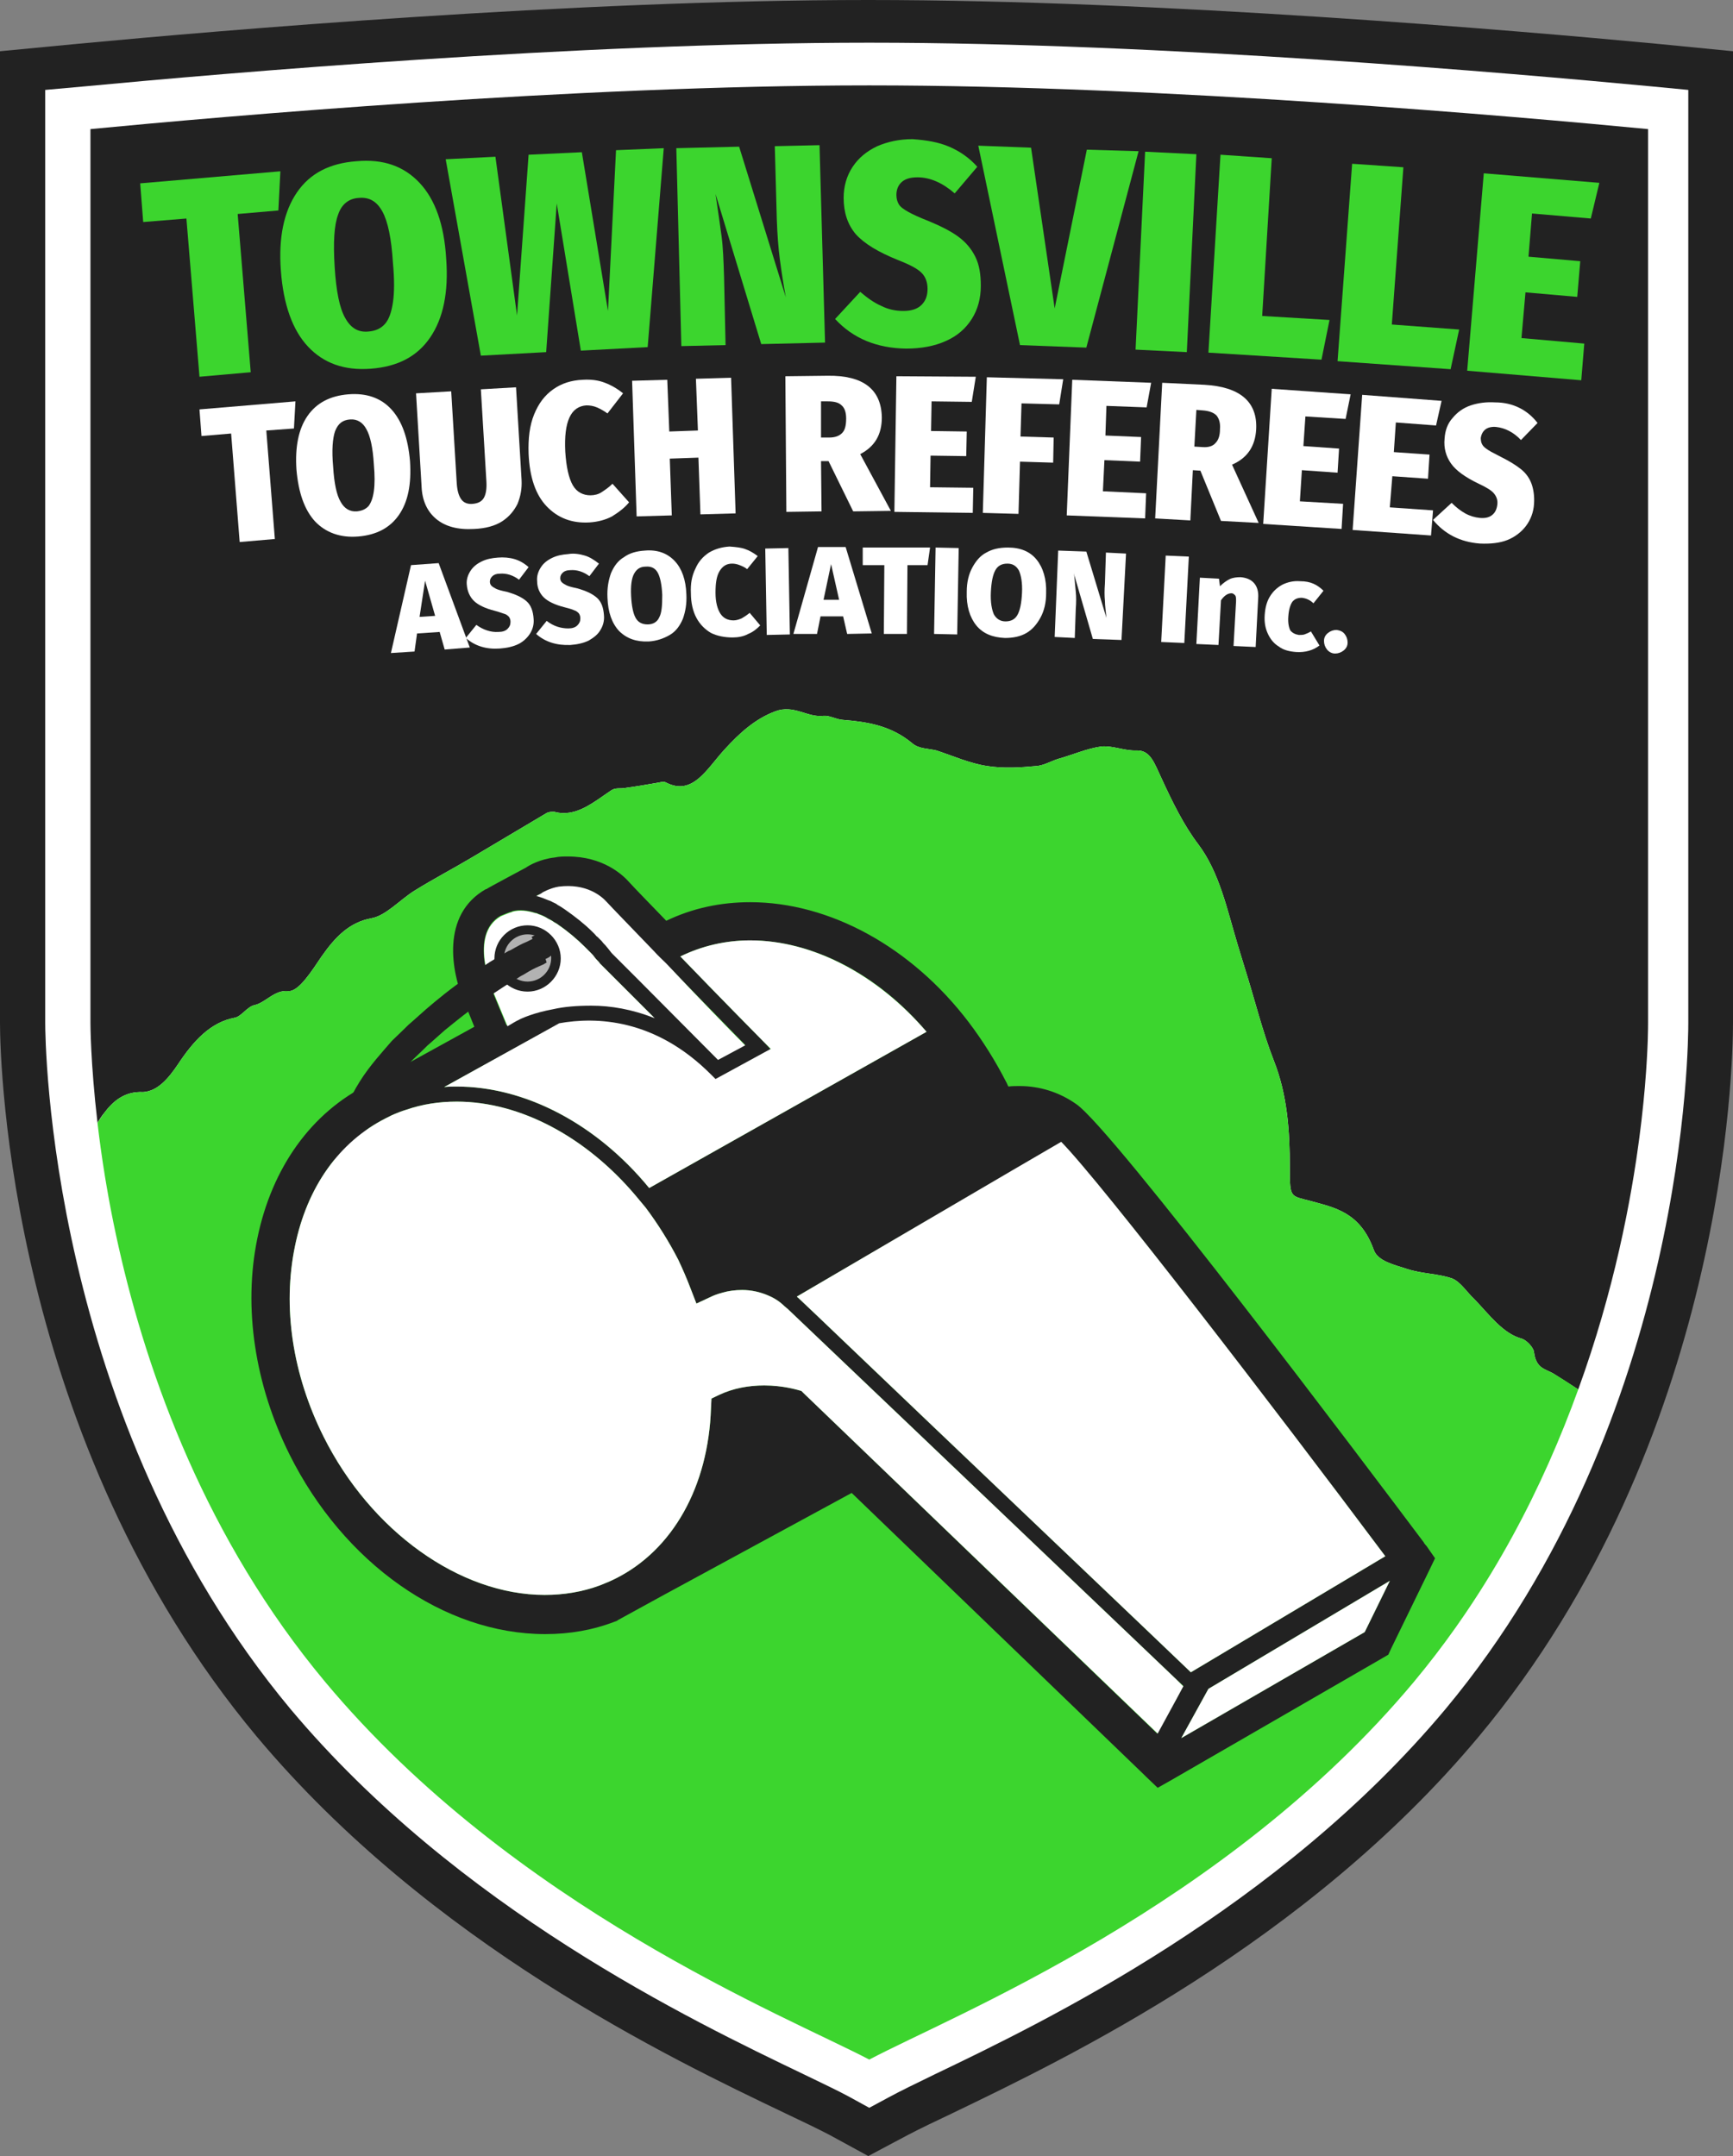 <?xml version="1.0" encoding="utf-8"?>
<!-- Generator: Adobe Illustrator 24.0.2, SVG Export Plug-In . SVG Version: 6.00 Build 0)  -->
<svg version="1.1" id="Layer_1" xmlns="http://www.w3.org/2000/svg" xmlns:xlink="http://www.w3.org/1999/xlink" x="0px" y="0px"
	 viewBox="0 0 344.9 429.2" style="enable-background:new 0 0 344.9 429.2;" xml:space="preserve">
<rect x="0" y="0" width="344.9" height="429.2" fill="#808080" stroke="none"/>
<style type="text/css">
	.st0{fill:#222222;}
	.st1{fill:#FFFFFF;}
	.st2{clip-path:url(#SVGID_2_);fill:#222222;}
	.st3{clip-path:url(#SVGID_5_);fill:#3CD52E;}
	.st4{clip-path:url(#SVGID_7_);}
	.st5{fill:#3CD52E;}
	.st6{fill:#B2B2B2;}
</style>
<g>
	<g>
		<path class="st0" d="M165.1,425c-2.1-1.1-5.2-2.6-8.8-4.3c-22.8-10.9-70.6-33.7-105.2-75C1.9,286.7,0,211.9,0,203.6V10.2l15.7-1.5
			C43.3,6.1,114.1,0,172.8,0C231.3,0,302,6.1,329.6,8.7l15.3,1.5v193.4c0,8.3-1.4,83.1-50.6,142.1c-34.5,41.3-82,64-104.8,75
			c-3.2,1.5-6.5,3.1-8.8,4.3l-7.9,4.2L165.1,425z"/>
		<path class="st1" d="M169,417.4c-2.2-1.2-5.4-2.7-9.1-4.5c-22.3-10.7-68.8-33-102.1-72.7C9.5,282.2,9,206.8,9,203.6V17.9l7.8-0.7
			c27.5-2.6,97.8-8.7,156.2-8.7s128.2,6.1,155.7,8.7l7.3,0.7v185.7c0,3.2,0,78.6-48.3,136.6c-33.3,39.8-79.5,62.1-101.8,72.8
			c-3.7,1.8-6.8,3.3-9,4.5l-3.9,2.1L169,417.4z"/>
		<g>
			<g>
				<g>
					<g>
						<defs>
							<path id="SVGID_1_" d="M281.4,334.8c-37.5,44.9-92,66.5-108.4,75.2c-16.4-8.6-70.8-30.3-108.3-75.2
								C17.4,278.1,18,204.4,18,203.6V25.7c26-2.5,96.3-8.7,155-8.7s129,6.2,155,8.7v177.9C328,204.4,328.6,278.1,281.4,334.8z"/>
						</defs>
						<clipPath id="SVGID_2_">
							<use xlink:href="#SVGID_1_"  style="overflow:visible;"/>
						</clipPath>
						<path class="st2" d="M314.1,276.6c-1.7-1.1-3.4-2.2-5-3.2c-1.6-0.9-3.4-1-3.8-4.2c-0.1-1-1.5-2.4-2.4-2.7
							c-3.8-1-6.5-4.8-9.5-7.9c-1.5-1.4-2.7-3.4-4.4-4.1c-2.9-1-6-0.9-9-1.9c-2.4-0.8-5.8-1.5-6.6-3.8c-2.7-7.5-7.8-8.4-12.5-9.7
							c-4.1-1.1-4.2-0.5-4.2-6.5c0-7.5-0.5-14.7-3.2-21.5c-2.3-5.9-3.8-12.2-5.8-18.5l-1.4-4.6c-2.1-7-3.6-14.3-7.8-19.9
							c-2.9-3.8-5.2-8.5-7.4-13.3c-1.3-2.7-2.1-5.5-4.9-5.4c-2.4,0.1-4.7-1-7-0.8c-2.9,0.4-5.8,1.7-8.7,2.5
							c-1.5,0.5-2.8,1.3-4.3,1.4c-3.2,0.3-6.5,0.5-9.7,0c-3.4-0.5-6.8-2-10.1-3.1c-1.6-0.4-3.5-0.3-4.8-1.4c-4.3-3.6-9-4.3-13.9-4.7
							c-1.3-0.1-2.6-0.9-3.8-0.8c-3.2,0.4-5.9-2.3-9.6-0.9c-4,1.5-7.1,4.3-10.1,7.6c-3.5,3.8-6.3,9.3-11.6,6.6c-0.5-0.3-1-0.1-1.6,0
							c-2.3,0.4-4.6,0.8-6.9,1.1c-0.7,0.1-1.6-0.1-2.4,0.4c-3.6,2.4-7.1,5.5-11.4,4.3c-0.6,0-1.1,0-1.6,0.3
							c-4.9,2.9-9.9,5.9-14.8,8.8c-3.7,2.2-7.7,4.3-11.4,6.6c-2.9,1.8-5.7,5-8.6,5.5c-4.3,0.8-7.1,3.6-9.9,7.6
							c-1.9,2.8-4.5,7-6.6,6.9c-2.8-0.3-4.5,2.3-6.8,2.8c-1.4,0.3-2.6,2.3-3.9,2.5c-4.8,0.9-8.2,4.6-11.3,9.3
							c-1.9,2.8-4,5.3-6.9,5.5c-3.7-0.2-6,1.8-7.8,4.2c-0.5,0.6-0.9,1.3-1.3,1.9C18,211.4,18,203.8,18,203.6V25.7
							c26-2.5,96.3-8.7,155-8.7s129,6.2,155,8.7v177.9C328,204.1,328.3,237.5,314.1,276.6z"/>
					</g>
				</g>
			</g>
			<g>
				<g>
					<g>
						<defs>
							<path id="SVGID_4_" d="M281.4,334.8c-37.5,44.9-92,66.5-108.4,75.2c-16.4-8.6-70.8-30.3-108.3-75.2
								C17.4,278.1,18,204.4,18,203.6V25.7c26-2.5,96.3-8.7,155-8.7s129,6.2,155,8.7v177.9C328,204.4,328.6,278.1,281.4,334.8z"/>
						</defs>
						<clipPath id="SVGID_5_">
							<use xlink:href="#SVGID_4_"  style="overflow:visible;"/>
						</clipPath>
						<path class="st3" d="M314.1,276.6c-6.9,19.1-17.2,39.6-32.7,58.2c-37.5,44.9-92,66.5-108.4,75.2
							c-16.4-8.6-70.8-30.3-108.3-75.2c-32.3-38.7-42.3-85.3-45.3-111.3c0.4-0.6,0.9-1.3,1.3-1.9c1.8-2.4,4.1-4.4,7.8-4.2
							c2.9-0.2,5-2.7,6.9-5.5c3.1-4.7,6.5-8.4,11.3-9.3c1.3-0.2,2.5-2.2,3.9-2.5c2.3-0.5,4-3.1,6.8-2.8c2.1,0.1,4.7-4.1,6.6-6.9
							c2.8-4,5.6-6.8,9.9-7.6c2.9-0.5,5.7-3.7,8.6-5.5c3.7-2.3,7.7-4.4,11.4-6.6c4.9-2.9,9.9-5.9,14.8-8.8c0.5-0.3,1-0.3,1.6-0.3
							c4.3,1.2,7.8-1.9,11.4-4.3c0.8-0.5,1.7-0.3,2.4-0.4c2.3-0.3,4.6-0.7,6.9-1.1c0.6-0.1,1.1-0.3,1.6,0c5.3,2.7,8.1-2.8,11.6-6.6
							c3-3.3,6.1-6.1,10.1-7.6c3.7-1.4,6.4,1.3,9.6,0.9c1.2-0.1,2.5,0.7,3.8,0.8c4.9,0.4,9.6,1.1,13.9,4.7c1.3,1.1,3.2,1,4.8,1.4
							c3.3,1.1,6.7,2.6,10.1,3.1c3.2,0.5,6.5,0.3,9.7,0c1.5-0.1,2.8-0.9,4.3-1.4c2.9-0.8,5.8-2.1,8.7-2.5c2.3-0.2,4.6,0.9,7,0.8
							c2.8-0.1,3.6,2.7,4.9,5.4c2.2,4.8,4.5,9.5,7.4,13.3c4.2,5.6,5.7,12.9,7.8,19.9l1.4,4.6c2,6.3,3.5,12.6,5.8,18.5
							c2.7,6.8,3.2,14,3.2,21.5c0,6,0.1,5.4,4.2,6.5c4.7,1.3,9.8,2.2,12.5,9.7c0.8,2.3,4.2,3,6.6,3.8c3,1,6.1,0.9,9,1.9
							c1.7,0.7,2.9,2.7,4.4,4.1c3,3.1,5.7,6.9,9.5,7.9c0.9,0.3,2.3,1.7,2.4,2.7c0.4,3.2,2.2,3.3,3.8,4.2
							C310.8,274.4,312.5,275.5,314.1,276.6z"/>
					</g>
				</g>
			</g>
			<g>
				<g>
					<g>
						<defs>
							<path id="SVGID_6_" d="M281.4,334.8c-37.5,44.9-92,66.5-108.4,75.2c-16.4-8.6-70.8-30.3-108.3-75.2
								C17.4,278.1,18,204.4,18,203.6V25.7c26-2.5,96.3-8.7,155-8.7s129,6.2,155,8.7v177.9C328,204.4,328.6,278.1,281.4,334.8z"/>
						</defs>
						<clipPath id="SVGID_7_">
							<use xlink:href="#SVGID_6_"  style="overflow:visible;"/>
						</clipPath>
						<g class="st4">
							<g>
								<g>
									<path class="st5" d="M55.8,34.1l-0.4,7.8l-8.1,0.7l2.6,31.5L39.7,75l-2.6-31.5l-8.6,0.7l-0.6-7.7L55.8,34.1z"/>
									<path class="st5" d="M83.5,36.4c3.1,3.3,4.9,8.3,5.3,15.1c0.5,6.7-0.6,11.9-3.2,15.7s-6.5,5.8-11.8,6.2
										c-5.3,0.4-9.4-1.1-12.5-4.4s-4.9-8.4-5.4-15.1c-0.5-6.6,0.6-11.8,3.2-15.6c2.6-3.8,6.5-5.8,11.8-6.2
										C76.3,31.6,80.4,33.1,83.5,36.4z M67.3,42.7c-0.8,2.1-1,5.5-0.7,10.4s1,8.3,2.1,10.2c1.1,2,2.6,2.9,4.6,2.7
										c1.4-0.1,2.5-0.6,3.3-1.5s1.3-2.3,1.6-4.3c0.3-2,0.3-4.6,0-7.9c-0.3-4.8-1-8.2-2.1-10.2s-2.6-2.9-4.7-2.7
										C69.5,39.5,68,40.6,67.3,42.7z"/>
									<path class="st5" d="M132.1,29.5l-3.2,39.6l-13.3,0.7l-4.8-29.3l-2.1,29.6l-13,0.7l-7-39.1l9.9-0.5l4.3,31.6l2.3-32
										l10.6-0.5l5.2,31.6l1.6-32L132.1,29.5z"/>
									<path class="st5" d="M164.2,68.2l-12.7,0.3l-9.1-29.9c0.5,3.4,0.9,6.1,1.2,8.4c0.3,2.2,0.4,4.9,0.5,8.1l0.3,13.6l-8.8,0.2
										l-1-39.4l12.5-0.3l9.3,30c-0.5-2.7-0.9-5.3-1.2-7.6s-0.5-5-0.6-7.9l-0.4-14.6l8.9-0.2L164.2,68.2z"/>
									<path class="st5" d="M188.9,29.2c2.1,0.9,4,2.2,5.6,4l-4.5,5.3c-2.4-2.1-4.9-3.2-7.4-3.2c-1.4,0-2.4,0.3-3.1,0.9
										s-1.1,1.5-1.1,2.6c0,0.8,0.2,1.4,0.5,1.9s1,1,1.9,1.5s2.2,1.1,4,1.8c2.4,1,4.4,2,5.9,3.1s2.6,2.4,3.4,4
										c0.8,1.6,1.1,3.5,1.1,5.8c0,2.5-0.6,4.7-1.8,6.6s-2.9,3.4-5.2,4.4c-2.2,1-4.9,1.5-7.9,1.5c-5.8-0.1-10.5-2-14.1-5.9l5-5.4
										c1.4,1.2,2.8,2.2,4.2,2.8c1.4,0.7,2.8,1,4.4,1c1.6,0,2.8-0.4,3.6-1.2s1.2-1.8,1.2-3.2c0-1.3-0.4-2.4-1.2-3.2
										s-2.3-1.6-4.6-2.5c-4-1.6-6.8-3.3-8.5-5.2c-1.6-1.9-2.4-4.3-2.4-7.2c0-2.3,0.6-4.4,1.8-6.2s2.8-3.1,4.9-4.1
										c2.1-0.9,4.4-1.4,7-1.4C184.4,27.9,186.8,28.3,188.9,29.2z"/>
									<path class="st5" d="M226.6,30.1l-10.4,39.1L203,68.7L194.7,29l10.5,0.4l4.7,32l6.4-31.6L226.6,30.1z"/>
									<path class="st5" d="M238.1,30.7l-1.9,39.4L226,69.6l1.9-39.4L238.1,30.7z"/>
									<path class="st5" d="M253.1,31.5l-1.9,31.4l13.4,0.8l-1.6,7.9l-22.5-1.4l2.4-39.4L253.1,31.5z"/>
									<path class="st5" d="M279.3,33.3L277,64.6l13.4,1l-1.7,7.9l-22.5-1.6l2.9-39.3L279.3,33.3z"/>
									<path class="st5" d="M318.3,36.4l-1.7,7.1l-11.7-1l-0.7,8.6l10.3,0.9l-0.6,7.1l-10.3-0.9l-0.8,9.1l12.5,1.1l-0.6,7.3
										L292,73.8l3.3-39.3L318.3,36.4z"/>
								</g>
							</g>
							<g>
								<g>
									<path class="st1" d="M58.8,79.9l-0.3,5.4L53,85.7l1.7,21.6l-7,0.6L46,86.3l-5.9,0.5l-0.4-5.3L58.8,79.9z"/>
									<path class="st1" d="M77.9,81.5c2.1,2.3,3.3,5.7,3.7,10.3c0.3,4.6-0.4,8.1-2.2,10.7c-1.8,2.6-4.5,4-8.1,4.3s-6.5-0.8-8.6-3
										c-2.1-2.3-3.3-5.7-3.7-10.3c-0.3-4.5,0.4-8.1,2.2-10.7s4.5-4,8.1-4.3S75.8,79.2,77.9,81.5z M66.7,85.8
										c-0.5,1.4-0.7,3.8-0.4,7.1c0.2,3.3,0.7,5.7,1.5,7c0.7,1.3,1.8,2,3.2,1.9c1-0.1,1.7-0.4,2.3-1c0.5-0.6,0.9-1.6,1.1-3
										s0.2-3.2,0-5.4c-0.2-3.3-0.7-5.6-1.5-7c-0.7-1.3-1.8-2-3.2-1.9C68.2,83.6,67.3,84.3,66.7,85.8z"/>
									<path class="st1" d="M103.8,95.5c0.1,1.8-0.2,3.3-0.8,4.8c-0.7,1.4-1.7,2.6-3.1,3.5s-3.3,1.4-5.5,1.5
										c-3.3,0.2-5.8-0.5-7.6-2s-2.8-3.7-2.9-6.5l-1.1-18.5l7-0.4l1.1,18.3c0.1,1.5,0.4,2.5,0.9,3.2s1.3,1,2.3,0.9
										c1.1-0.1,1.8-0.5,2.2-1.2s0.6-1.8,0.5-3.3l-1.1-18.3l7-0.4L103.8,95.5z"/>
									<path class="st1" d="M120.4,76.2c1.3,0.5,2.5,1.2,3.6,2.1l-3.1,4c-0.7-0.5-1.4-0.9-2.1-1.2c-0.7-0.3-1.4-0.4-2.1-0.4
										c-3.1,0.2-4.5,3.2-4.2,9.2c0.2,3.1,0.7,5.3,1.5,6.7s2.1,2,3.5,2c0.8,0,1.6-0.2,2.2-0.6s1.4-0.9,2.2-1.7l3.3,3.7
										c-0.9,1.1-2.1,2-3.4,2.8c-1.3,0.7-2.9,1.1-4.5,1.2c-3.5,0.2-6.3-0.9-8.5-3.2s-3.4-5.8-3.6-10.5c-0.1-3,0.2-5.6,1.1-7.8
										c0.9-2.2,2.1-3.8,3.8-5s3.6-1.8,5.9-1.9C117.7,75.5,119.1,75.7,120.4,76.2z"/>
									<path class="st1" d="M139.4,102.4L139,91.1l-5.7,0.2l0.4,11.3l-7,0.2l-0.9-27l7-0.2l0.4,10.3l5.7-0.2l-0.4-10.3l7-0.2
										l0.9,27L139.4,102.4z"/>
									<path class="st1" d="M164.9,91.8h-1.5l0.1,10l-7,0.1l-0.2-27l8.4-0.1c7.1-0.1,10.7,2.7,10.8,8.3c0,3.4-1.4,5.8-4.3,7.3
										l6.1,11.3l-7.5,0.1L164.9,91.8z M163.4,87.1h1.6c1.2,0,2-0.3,2.6-0.9s0.8-1.6,0.8-2.9c0-1.2-0.3-2.1-0.9-2.6
										c-0.6-0.6-1.5-0.8-2.8-0.8h-1.3L163.4,87.1z"/>
									<path class="st1" d="M194.2,75l-0.8,5l-8-0.1l-0.1,5.9l7.1,0.1l-0.1,4.9l-7.1-0.1l-0.1,6.3l8.6,0.1l-0.1,5l-15.6-0.2
										l0.4-27L194.2,75z"/>
									<path class="st1" d="M195.6,102.1l0.8-27l15.2,0.4l-0.8,5l-7.5-0.2l-0.2,6.6l6.6,0.2l-0.1,5l-6.6-0.2l-0.3,10.4
										L195.6,102.1z"/>
									<path class="st1" d="M229.1,76.2l-0.9,4.9l-8-0.3l-0.2,5.9l7.1,0.3l-0.2,4.9l-7.1-0.3l-0.3,6.2l8.6,0.4l-0.2,5l-15.6-0.6
										l1.1-27L229.1,76.2z"/>
									<path class="st1" d="M238.9,93.7l-1.5-0.1l-0.5,10l-7-0.4l1.4-27l8.4,0.4c7.1,0.4,10.6,3.4,10.3,8.9
										c-0.2,3.4-1.8,5.7-4.8,7l5.3,11.6l-7.5-0.4L238.9,93.7z M237.7,88.9l1.6,0.1c1.2,0.1,2.1-0.2,2.6-0.8
										c0.6-0.6,0.9-1.5,0.9-2.8c0.1-1.2-0.2-2.1-0.7-2.7c-0.6-0.6-1.5-0.9-2.7-1l-1.3-0.1L237.7,88.9z"/>
									<path class="st1" d="M268.8,78.5l-1,4.9l-8-0.5l-0.4,5.9l7.1,0.5l-0.3,4.8l-7.1-0.5l-0.4,6.2l8.6,0.5l-0.3,5l-15.6-1
										l1.7-26.9L268.8,78.5z"/>
									<path class="st1" d="M286.9,79.8l-1.1,4.9l-8-0.6l-0.4,5.9l7.1,0.5l-0.3,4.8l-7.1-0.5l-0.5,6.2l8.6,0.6l-0.4,5l-15.6-1.1
										l1.9-26.9L286.9,79.8z"/>
									<path class="st1" d="M302.4,81.2c1.4,0.7,2.6,1.7,3.6,3l-3.3,3.4c-1.5-1.6-3.2-2.4-4.9-2.6c-0.9-0.1-1.7,0.1-2.2,0.5
										s-0.8,1-0.9,1.7c0,0.5,0.1,1,0.3,1.3c0.2,0.4,0.6,0.7,1.2,1.1s1.5,0.8,2.6,1.4c1.6,0.8,2.9,1.6,3.9,2.4s1.7,1.8,2.1,2.9
										s0.6,2.5,0.5,4c-0.1,1.7-0.7,3.2-1.6,4.4s-2.2,2.2-3.7,2.8s-3.4,0.8-5.5,0.7c-3.9-0.3-7-1.9-9.3-4.7l3.7-3.4
										c0.9,0.9,1.8,1.6,2.7,2.1c0.9,0.5,1.9,0.8,2.9,0.9c1.1,0.1,1.9-0.1,2.5-0.6s0.9-1.2,1-2.1s-0.2-1.6-0.7-2.2s-1.5-1.2-3-1.9
										c-2.7-1.3-4.5-2.6-5.5-4s-1.5-3.1-1.3-5c0.1-1.6,0.6-3,1.6-4.1c0.9-1.1,2.1-2,3.6-2.5s3.1-0.7,4.8-0.6
										C299.4,80.1,301,80.5,302.4,81.2z"/>
								</g>
							</g>
							<g>
								<g>
									<path class="st1" d="M88.5,129.3l-1-3.5l-4.5,0.3l-0.5,3.6l-4.7,0.3l4-17.5l5.5-0.4l6.2,16.8L88.5,129.3z M83.5,122.8
										l3.1-0.2l-2-7L83.5,122.8z"/>
									<path class="st1" d="M102.4,111.3c1,0.3,1.9,0.8,2.8,1.6l-1.9,2.5c-1.2-0.9-2.5-1.3-3.8-1.2c-0.7,0-1.2,0.2-1.5,0.5
										s-0.5,0.6-0.5,1.1c0,0.3,0.1,0.6,0.3,0.8s0.5,0.4,0.9,0.6s1.1,0.4,2.1,0.6c1.8,0.5,3.1,1.1,4,1.9s1.3,2,1.4,3.5
										c0.1,1.1-0.2,2.1-0.7,2.9s-1.3,1.6-2.3,2.1c-1,0.5-2.3,0.8-3.7,0.9c-2.7,0.2-5-0.5-6.8-2.1l2.1-2.6c1.4,1,2.9,1.5,4.4,1.4
										c0.8,0,1.4-0.2,1.8-0.6s0.6-0.8,0.6-1.4c0-0.4-0.1-0.7-0.3-1c-0.2-0.2-0.5-0.5-0.9-0.6s-1.1-0.4-1.9-0.6
										c-2-0.5-3.4-1.2-4.2-2s-1.3-1.9-1.4-3.2c-0.1-1,0.2-1.9,0.7-2.7s1.2-1.4,2.2-1.9s2-0.7,3.3-0.8
										C100.2,110.9,101.4,111,102.4,111.3z"/>
									<path class="st1" d="M116.4,110.6c1,0.3,1.9,0.9,2.8,1.6l-1.9,2.5c-1.2-0.9-2.5-1.3-3.8-1.2c-0.7,0-1.2,0.2-1.5,0.5
										s-0.5,0.6-0.5,1.1c0,0.3,0.1,0.6,0.3,0.8s0.5,0.4,0.9,0.6s1.1,0.4,2.1,0.6c1.8,0.5,3.1,1.1,4,1.9s1.3,2,1.4,3.5
										c0.1,1.1-0.2,2.1-0.7,2.9c-0.5,0.9-1.3,1.5-2.3,2.1c-1,0.5-2.3,0.8-3.7,0.9c-2.7,0.1-5-0.6-6.8-2.2l2.1-2.6
										c1.4,1.1,2.9,1.5,4.3,1.5c0.8,0,1.4-0.2,1.8-0.6s0.6-0.8,0.6-1.4c0-0.4-0.1-0.7-0.3-1c-0.2-0.2-0.5-0.5-0.9-0.6
										c-0.4-0.2-1.1-0.4-1.9-0.6c-2-0.5-3.4-1.2-4.2-2s-1.3-1.9-1.3-3.2c-0.1-1,0.2-1.9,0.7-2.7s1.2-1.4,2.2-1.9s2-0.7,3.3-0.8
										C114.2,110.1,115.4,110.3,116.4,110.6z"/>
									<path class="st1" d="M134.3,111.7c1.4,1.5,2.2,3.7,2.3,6.6c0.1,1.9-0.2,3.5-0.7,4.9c-0.6,1.4-1.4,2.5-2.6,3.2
										s-2.6,1.2-4.2,1.3c-2.5,0.1-4.4-0.6-5.9-2.1c-1.4-1.5-2.2-3.7-2.3-6.6c-0.1-1.9,0.2-3.5,0.7-4.9c0.6-1.4,1.4-2.5,2.6-3.2
										c1.1-0.8,2.5-1.2,4.2-1.3C130.8,109.4,132.8,110.1,134.3,111.7z M126.2,114.2c-0.5,0.9-0.7,2.4-0.6,4.4s0.4,3.5,0.9,4.4
										s1.3,1.3,2.4,1.3c1.1,0,1.9-0.5,2.3-1.4c0.5-0.9,0.6-2.4,0.6-4.5c-0.1-2-0.4-3.5-0.9-4.4s-1.3-1.3-2.4-1.2
										C127.4,112.8,126.7,113.3,126.2,114.2z"/>
									<path class="st1" d="M148.3,109.3c0.9,0.3,1.7,0.8,2.5,1.4l-2.1,2.6c-0.5-0.4-1-0.6-1.5-0.8s-1-0.3-1.5-0.3
										c-1.1,0-1.9,0.5-2.5,1.5s-0.8,2.4-0.8,4.3s0.4,3.3,1,4.2s1.5,1.3,2.6,1.3c0.6,0,1.1-0.2,1.6-0.4c0.5-0.3,1-0.6,1.6-1.1
										l2.1,2.5c-0.7,0.7-1.4,1.3-2.4,1.7c-0.9,0.5-2,0.7-3.1,0.7c-1.6,0-3.1-0.3-4.3-0.9c-1.2-0.7-2.2-1.7-2.9-3s-1.1-3-1.1-4.9
										c-0.1-1.9,0.2-3.5,0.9-4.9c0.6-1.4,1.5-2.4,2.7-3.2c1.2-0.7,2.5-1.1,4.1-1.2C146.5,108.9,147.5,109,148.3,109.3z"/>
									<path class="st1" d="M156.9,109.1l0.3,17.2l-4.6,0.1l-0.3-17.2L156.9,109.1z"/>
									<path class="st1" d="M168.6,126.2l-0.8-3.5h-4.5l-0.7,3.5h-4.7l4.9-17.3h5.5l5.2,17.2L168.6,126.2z M163.9,119.4h3.1
										l-1.6-7.1L163.9,119.4z"/>
									<path class="st1" d="M185.1,109l-0.5,3.5h-4l-0.1,13.7h-4.6l0.1-13.7h-4.3V109H185.1z"/>
									<path class="st1" d="M190.8,109.1l-0.3,17.2l-4.6-0.1l0.3-17.2L190.8,109.1z"/>
									<path class="st1" d="M206.3,111.4c1.3,1.6,2,3.9,1.9,6.7c0,1.9-0.4,3.5-1.1,4.8c-0.7,1.3-1.6,2.4-2.8,3.1s-2.6,1-4.3,1
										c-2.5-0.1-4.4-0.9-5.7-2.5s-2-3.9-1.9-6.7c0-1.9,0.4-3.5,1.1-4.8c0.7-1.3,1.6-2.4,2.8-3c1.2-0.7,2.6-1,4.3-1
										C203.1,109,205,109.8,206.3,111.4z M198.1,113.5c-0.5,0.9-0.8,2.3-0.9,4.4c-0.1,2,0.2,3.5,0.6,4.4c0.5,0.9,1.3,1.4,2.3,1.4
										c1.1,0,1.9-0.4,2.4-1.3s0.8-2.3,0.9-4.4c0.1-2-0.2-3.5-0.6-4.4c-0.5-0.9-1.2-1.4-2.3-1.4S198.6,112.6,198.1,113.5z"/>
									<path class="st1" d="M223.2,127.4l-5.7-0.2l-3.8-13.1l0.1,0.5c0.1,1.1,0.2,2.2,0.3,3.2s0.1,2.1,0,3.4l-0.2,5.8l-4-0.2
										l0.7-17.2l5.6,0.2l4,13.2c-0.1-1.2-0.3-2.4-0.3-3.4c-0.1-1-0.1-2.1,0-3.4l0.2-6.2l4,0.2L223.2,127.4z"/>
									<path class="st1" d="M236.6,110.8l-0.9,17.2l-4.6-0.2l0.9-17.2L236.6,110.8z"/>
									<path class="st1" d="M249.6,116.1c0.6,0.7,0.9,1.7,0.8,3l-0.5,9.7l-4.4-0.2l0.5-8.9c0-0.6,0-1-0.2-1.2s-0.4-0.4-0.7-0.4
										c-0.7,0-1.4,0.4-2.1,1.4l-0.5,8.9l-4.4-0.2l0.7-13.2l3.8,0.2l0.2,1.5c0.6-0.6,1.3-1.1,1.9-1.4s1.4-0.4,2.2-0.4
										C248.1,115,249,115.4,249.6,116.1z"/>
									<path class="st1" d="M261.4,116.2c0.7,0.3,1.4,0.8,2,1.4l-2,2.5c-0.7-0.7-1.5-1-2.3-1.1c-0.8,0-1.4,0.2-1.9,0.8
										c-0.4,0.6-0.7,1.5-0.8,2.9c-0.1,1.3,0.1,2.2,0.4,2.8c0.4,0.5,1,0.8,1.7,0.9c0.4,0,0.8,0,1.1-0.1s0.8-0.3,1.3-0.6l1.7,2.8
										c-1.3,1-2.9,1.4-4.6,1.3c-1.4-0.1-2.6-0.4-3.5-1.1c-1-0.6-1.7-1.5-2.2-2.6s-0.7-2.3-0.6-3.7s0.4-2.6,1-3.6s1.4-1.8,2.5-2.4
										c1-0.5,2.2-0.8,3.5-0.7C259.9,115.7,260.7,115.9,261.4,116.2z"/>
									<path class="st1" d="M267.6,126.2c0.4,0.5,0.6,1.1,0.6,1.7c0,0.7-0.3,1.2-0.8,1.6s-1.1,0.6-1.7,0.6s-1.2-0.3-1.6-0.8
										s-0.6-1.1-0.6-1.7c0-0.7,0.3-1.2,0.8-1.6s1.1-0.6,1.7-0.6C266.7,125.5,267.2,125.7,267.6,126.2z"/>
								</g>
							</g>
						</g>
					</g>
				</g>
			</g>
		</g>
	</g>
	<g>
		<path class="st0" d="M284,307.9c-0.1-0.2-0.3-0.3-0.4-0.5c-0.1-0.1-0.2-0.2-0.2-0.3c-11.7-15.6-61.9-82.3-69.2-87.3
			c-3.4-2.4-7.3-3.6-11.3-3.6c-0.8,0-1.5,0-2.2,0.1c-0.2-0.3-0.3-0.7-0.5-1c-2.1-4.1-4.6-8.1-7.4-11.8c-11.4-15-27.7-23.9-43.5-23.9
			c-5.9,0-11.5,1.2-16.7,3.7c-2.8-2.9-6.5-6.7-7.3-7.6c-1.4-1.6-5.3-5.2-12.3-5.2c-0.9,0-1.7,0-2.6,0.2c-2.8,0.3-5,1.5-5.7,2
			c-1.1,0.6-7.5,4-7.9,4.3h-0.1l0,0c-9,5.1-6.9,16.6-4.2,22.7l1.9,4.7l-19.6,10.8c-0.5,0.2-1,0.4-1.4,0.6
			c-11.4,5.6-19.3,16.6-22.2,30.8c-2.8,13.7-0.5,29,6.4,42.9c10.8,21.7,30.8,35.8,50.9,35.8c4.9,0,9.5-0.8,13.9-2.5l0.3-0.1l0.3-0.2
			l8.2-4.5l38.3-20.8l58.2,56.1l0.4,0.4l2.3,2.2l3-1.7l41.7-24.1l1.2-0.7l0.6-1.3l7.5-15.4l1.2-2.5L284,307.9z M198,221.7L198,221.7
			L198,221.7L198,221.7z M201.6,233l9.6-5.6c8.3,8.4,42.3,52.8,64.5,82.4L237,332.9c-7.5-7.2-32.3-30.8-52.1-49.7
			c-12.6-12-23.1-22.1-26.1-24.9c-0.1,0-0.1-0.1-0.2-0.2L201.6,233z M107.8,177.9l0.1-0.1c0,0,1.5-0.9,3.3-1.2
			c5.5-0.7,8.5,1.9,9.5,3c0.9,1,4.9,5.1,9.6,10c0.7,0.8,1.5,1.5,2.3,2.3c6.1,6.3,12.8,13.1,15.7,16.1l-5.4,2.9l-15.9-16l-2.3-2.3
			l-2.9-2.9c-0.2-0.2-0.6-0.8-1.3-1.6c-0.2-0.2-0.5-0.5-0.7-0.8l0,0c-0.3-0.3-0.6-0.6-0.9-0.9c-0.2-0.1-0.3-0.3-0.5-0.5
			s-0.3-0.3-0.5-0.5l0,0c-1.5-1.5-3.4-3-5.4-4.4c-0.3-0.2-0.6-0.4-0.9-0.6l0,0c-0.3-0.2-0.6-0.3-0.8-0.5l0,0
			c-0.3-0.2-0.6-0.3-0.8-0.4l0,0c-0.3-0.2-0.6-0.3-0.9-0.4c-0.7-0.3-1.5-0.6-2.2-0.8c0,0-0.1,0-0.2,0L107.8,177.9z M99.6,182.3
			c0.7-0.3,1.7-0.7,2.1-0.8c0.1,0,0.1,0,0.2-0.1c1.5-0.4,3-0.2,4.6,0.3c0.2,0,0.4,0.1,0.6,0.2c0.6,0.2,1.3,0.5,1.9,0.9
			c0.4,0.2,0.8,0.4,1.2,0.7l0,0c0.3,0.2,0.6,0.3,0.8,0.5c1.9,1.3,3.8,2.9,5.3,4.4c0.2,0.2,0.4,0.4,0.6,0.6c0.2,0.2,0.4,0.4,0.6,0.6
			c0.3,0.3,0.5,0.5,0.7,0.8s0.4,0.5,0.6,0.7s0.4,0.4,0.5,0.6l2.4,2.4l0,0l2.3,2.3l6.1,6.1c-4.5-1.8-8.8-2.5-12.6-2.5
			c-2.9,0-5.4,0.2-7.6,0.7c-3.8,0.7-6.3,1.8-7,2.2c0,0-0.1,0-2.1,1.2l-2.9-7C98,197.1,93.2,186,99.6,182.3z M111.3,203.8
			c7.3-1.3,19.1-1,30.3,10.3l0.8,0.8l11-6l-1.4-1.5c-0.1-0.1-8.8-8.9-16.6-17c4.3-2.1,9-3.2,13.9-3.2c12.4,0,25.4,6.7,35.1,18.2
			l-55.2,31.1c-10.5-12.8-24.7-20.2-38.3-20.2c-0.9,0-1.7,0-2.5,0.1L111.3,203.8z M230.3,345.1L173,289.9l-13-12.5l-0.5-0.5
			l-0.7-0.2c-0.1,0-2.9-0.9-6.7-0.9c-3.2,0-6.2,0.6-8.8,1.8l-1.7,0.8l-0.1,1.9c-0.5,15.6-7.6,28.3-19.1,34c-1,0.5-2,0.9-3,1.3
			c-3.5,1.3-7.2,1.9-11,1.9c-16.9,0-34.6-12.7-44-31.5c-6.2-12.4-8.2-25.8-5.7-37.9c2.4-11.8,8.8-20.8,18.1-25.5
			c0.4-0.2,0.8-0.4,1.2-0.6c0.9-0.4,1.9-0.8,2.9-1.1c3.2-1.1,6.5-1.6,10-1.6c12.7,0,25.8,7.1,35.6,18.7c0.7,0.8,1.3,1.6,2,2.4
			c2.4,3.2,4.6,6.7,6.5,10.4c0.8,1.7,1.6,3.5,2.4,5.6l1.2,3.1l3-1.4c0.2-0.1,1.1-0.5,2.3-0.8c1-0.3,2.4-0.5,3.8-0.5
			c1.8,0,3.6,0.4,5.2,1.1c1.2,0.5,2.3,1.2,3.3,2.2c0.2,0.1,0.3,0.3,0.5,0.4l25.5,24.3l52.1,49.7l1.2,1.1l-1.4,2.6L230.3,345.1z
			 M271.6,324.9L235.1,346l5.4-9.8l36.1-21.5L271.6,324.9z"/>
		<path class="st1" d="M130.3,202.7c-4.5-1.8-8.8-2.5-12.6-2.5c-2.9,0-5.4,0.2-7.6,0.7c-3.8,0.7-6.3,1.8-7,2.2c0,0-0.1,0-2.1,1.2
			l-2.9-7c0-0.1-4.9-11.2,1.6-14.9c0.7-0.3,1.7-0.7,2.1-0.8c0.1,0,0.1,0,0.2-0.1c1.5-0.4,3-0.2,4.6,0.3c0.2,0,0.4,0.1,0.6,0.2
			c0.6,0.2,1.3,0.5,1.9,0.9c0.4,0.2,0.8,0.4,1.2,0.7l0,0c0.3,0.2,0.6,0.3,0.8,0.5c1.9,1.3,3.8,2.9,5.3,4.4c0.2,0.2,0.4,0.4,0.6,0.6
			c0.2,0.2,0.4,0.4,0.6,0.6c0.3,0.3,0.5,0.5,0.7,0.8s0.4,0.5,0.6,0.7s0.4,0.4,0.5,0.6l2.4,2.4l0,0l2.3,2.3L130.3,202.7z"/>
		<circle class="st6" cx="105" cy="190.8" r="5.7"/>
		<path class="st0" d="M105,197.4c-3.7,0-6.6-3-6.6-6.6c0-3.7,3-6.6,6.6-6.6s6.6,3,6.6,6.6S108.6,197.4,105,197.4z M105,186
			c-2.6,0-4.7,2.1-4.7,4.7s2.1,4.7,4.7,4.7s4.7-2.1,4.7-4.7S107.6,186,105,186z"/>
		<path class="st0" d="M75.3,237.4c0,0.2-0.1,0.3-0.1,0.3l-0.1,0.3l-0.2,0.7l-0.2,0.7l-0.2,0.7l-0.1,0.4v0.2v0.2v0.2v0.2v0.2v0.2
			v0.2v0.2v0.2c0,0,0,0.1,0,0.2c-0.2,0-0.3-0.1-0.5-0.2c-0.1,0-0.1-0.1-0.2-0.1c0,0-0.1,0-0.1-0.1l0,0c-0.1-0.1-0.2-0.1-0.3-0.2
			c-0.1-0.1-0.1-0.1-0.2-0.1l-0.1-0.1c-0.1-0.1-0.2-0.1-0.2-0.1s-0.3-0.2-0.7-0.5c-0.4-0.3-0.8-0.7-1.3-1.1
			c-0.9-0.8-1.7-1.7-1.8-1.8l0,0c0,0-0.1-0.1-0.3-0.4c-0.1-0.1-0.2-0.3-0.3-0.4c-0.1-0.2-0.2-0.3-0.3-0.5c-0.1-0.2-0.2-0.4-0.3-0.6
			c-0.1-0.2-0.2-0.5-0.3-0.7c-0.2-0.5-0.3-1-0.5-1.5c-0.1-0.5-0.2-1-0.3-1.5c0-0.2-0.1-0.5-0.1-0.7s0-0.4,0-0.6c0-0.8,0-1.3,0-1.3
			s0-0.5,0.1-1.4c0-0.5,0.1-1,0.2-1.6s0.2-1.3,0.4-2c0.7-2.9,2.3-6.5,4.3-9.7s4.6-6,6.4-8.1c2-1.9,3.3-3.2,3.3-3.2l0,0
			c0,0,1.4-1.2,3.5-3.1c2.1-1.8,5-4.2,8.1-6.3c1.5-1.1,3.1-2.1,4.6-3.1c0.8-0.5,1.5-0.9,2.2-1.3c0.3-0.2,0.7-0.4,1-0.6
			c0.3-0.2,0.7-0.4,1-0.5c1.2-0.7,2.3-1.3,3.1-1.6c0.8-0.4,1.2-0.6,1.2-0.6s0.2-0.1,0.6-0.3c0.1,0.1,0.1,0.2,0.1,0.2l0.1,0.2
			l0.1,0.2l0.1,0.2l0.1,0.2l0.1,0.2l0.1,0.2l0.1,0.2l0.1,0.2l0.1,0.2l0.1,0.3l0.3,0.7l0.3,0.7l0.3,0.7l0.1,0.3c0,0,0,0.1,0.1,0.3
			c-0.4,0.2-0.5,0.3-0.5,0.3s-0.4,0.2-1.1,0.5s-1.7,0.8-2.8,1.5c-0.3,0.2-0.6,0.3-0.9,0.5s-0.6,0.4-0.9,0.6c-0.7,0.4-1.3,0.8-2,1.2
			c-1.4,0.9-2.9,1.9-4.3,2.9c-2.9,2-5.7,4.3-7.8,6c-2,1.8-3.4,3-3.4,3l0,0c0,0-1.2,1.2-3.1,3c-1.7,1.9-4.1,4.4-5.8,7.3
			c-1.8,2.8-3.1,5.8-3.7,8.1c-0.2,0.6-0.2,1.1-0.3,1.6c-0.1,0.5-0.1,0.9-0.1,1.2c0,0.7-0.1,1-0.1,1s0,0.4,0,0.9c0,0.1,0,0.3,0,0.4
			s0,0.3,0.1,0.5c0,0.3,0.1,0.7,0.2,1s0.2,0.7,0.3,0.9c0.1,0.1,0.1,0.3,0.1,0.4c0.1,0.1,0.1,0.2,0.2,0.3c0.1,0.2,0.2,0.3,0.2,0.3
			c0,0.1,0.1,0.1,0.1,0.1l0,0c-0.1-0.1,0.6,0.7,1.4,1.4c0.4,0.4,0.8,0.7,1.1,1c0.3,0.3,0.4,0.4,0.4,0.4s0,0,0.1,0.1l0,0l0,0l0,0
			h-0.1c0,0-0.1,0-0.1-0.1C75.6,237.4,75.5,237.4,75.3,237.4z"/>
		<path id="SVGID_3_" class="st0" d="M108,191.3l0.5-0.3l0.1-0.1c2.2-1,1.6-2,0.9-3.2c-0.8-1.4-1.8-2.2-3.1-1.5l-0.6,0.3L108,191.3z
			"/>
		<path class="st1" d="M235.5,335.7l-1.4,2.6l-3.7,6.8L173,289.9l-13-12.5l-0.5-0.5l-0.7-0.2c-0.1,0-2.9-0.9-6.7-0.9
			c-3.2,0-6.2,0.6-8.8,1.8l-1.7,0.8l-0.1,1.9c-0.5,15.6-7.6,28.3-19.1,34c-1,0.5-2,0.9-3,1.3c-3.5,1.3-7.2,1.9-11,1.9
			c-16.9,0-34.6-12.7-44-31.5c-6.2-12.4-8.2-25.8-5.7-37.9c2.4-11.8,8.8-20.8,18.1-25.5c0.4-0.2,0.8-0.4,1.2-0.6
			c0.9-0.4,1.9-0.8,2.9-1.1c3.2-1.1,6.5-1.6,10-1.6c12.7,0,25.8,7.1,35.6,18.7c0.7,0.8,1.3,1.6,2,2.4c2.4,3.2,4.6,6.7,6.5,10.4
			c0.8,1.7,1.6,3.5,2.4,5.6l1.2,3.1l3-1.4c0.2-0.1,1.1-0.5,2.3-0.8c1-0.3,2.4-0.5,3.8-0.5c1.8,0,3.6,0.4,5.2,1.1
			c1.2,0.5,2.3,1.2,3.3,2.2c0.2,0.1,0.3,0.3,0.5,0.4l25.5,24.3l52.1,49.7L235.5,335.7z"/>
		<path class="st1" d="M184.4,205.4l-55.2,31.1c-10.5-12.8-24.7-20.2-38.3-20.2c-0.9,0-1.7,0-2.5,0.1l22.9-12.7
			c7.3-1.3,19.1-1,30.3,10.3l0.8,0.8l11-6l-1.4-1.4c-0.1-0.1-8.8-8.9-16.6-17c4.3-2.1,9-3.2,13.9-3.2
			C161.7,187.2,174.6,194,184.4,205.4z"/>
		<polygon class="st1" points="276.6,314.7 271.6,324.9 235.1,346 240.5,336.2 		"/>
		<path class="st1" d="M275.7,309.8L237,332.9c-7.5-7.2-32.3-30.8-52.1-49.7c-12.6-12-23.1-22.1-26.1-24.9c-0.1,0-0.1-0.1-0.2-0.2
			l43-25.2l9.6-5.6C219.5,235.8,253.5,280.1,275.7,309.8z"/>
		<path class="st1" d="M148.3,208.1l-5.4,2.9L127,195l-2.3-2.3l-2.9-2.9c-0.2-0.2-0.6-0.8-1.3-1.6c-0.2-0.2-0.5-0.5-0.7-0.8l0,0
			c-0.3-0.3-0.6-0.6-0.9-0.9c-0.2-0.1-0.3-0.3-0.5-0.5s-0.3-0.3-0.5-0.5l0,0c-1.5-1.5-3.4-3-5.4-4.4c-0.3-0.2-0.6-0.4-0.9-0.6l0,0
			c-0.3-0.2-0.6-0.3-0.8-0.5l0,0c-0.3-0.2-0.6-0.3-0.8-0.4l0,0c-0.3-0.2-0.6-0.3-0.9-0.4c-0.7-0.3-1.5-0.6-2.2-0.8c0,0-0.1,0-0.2,0
			l1.1-0.6l0.1-0.1c0,0,1.5-0.9,3.3-1.2c5.5-0.7,8.5,1.9,9.5,3c0.9,1,4.9,5.1,9.6,10c0.7,0.8,1.5,1.5,2.3,2.3
			C138.7,198.3,145.4,205.2,148.3,208.1z"/>
	</g>
</g>
</svg>
